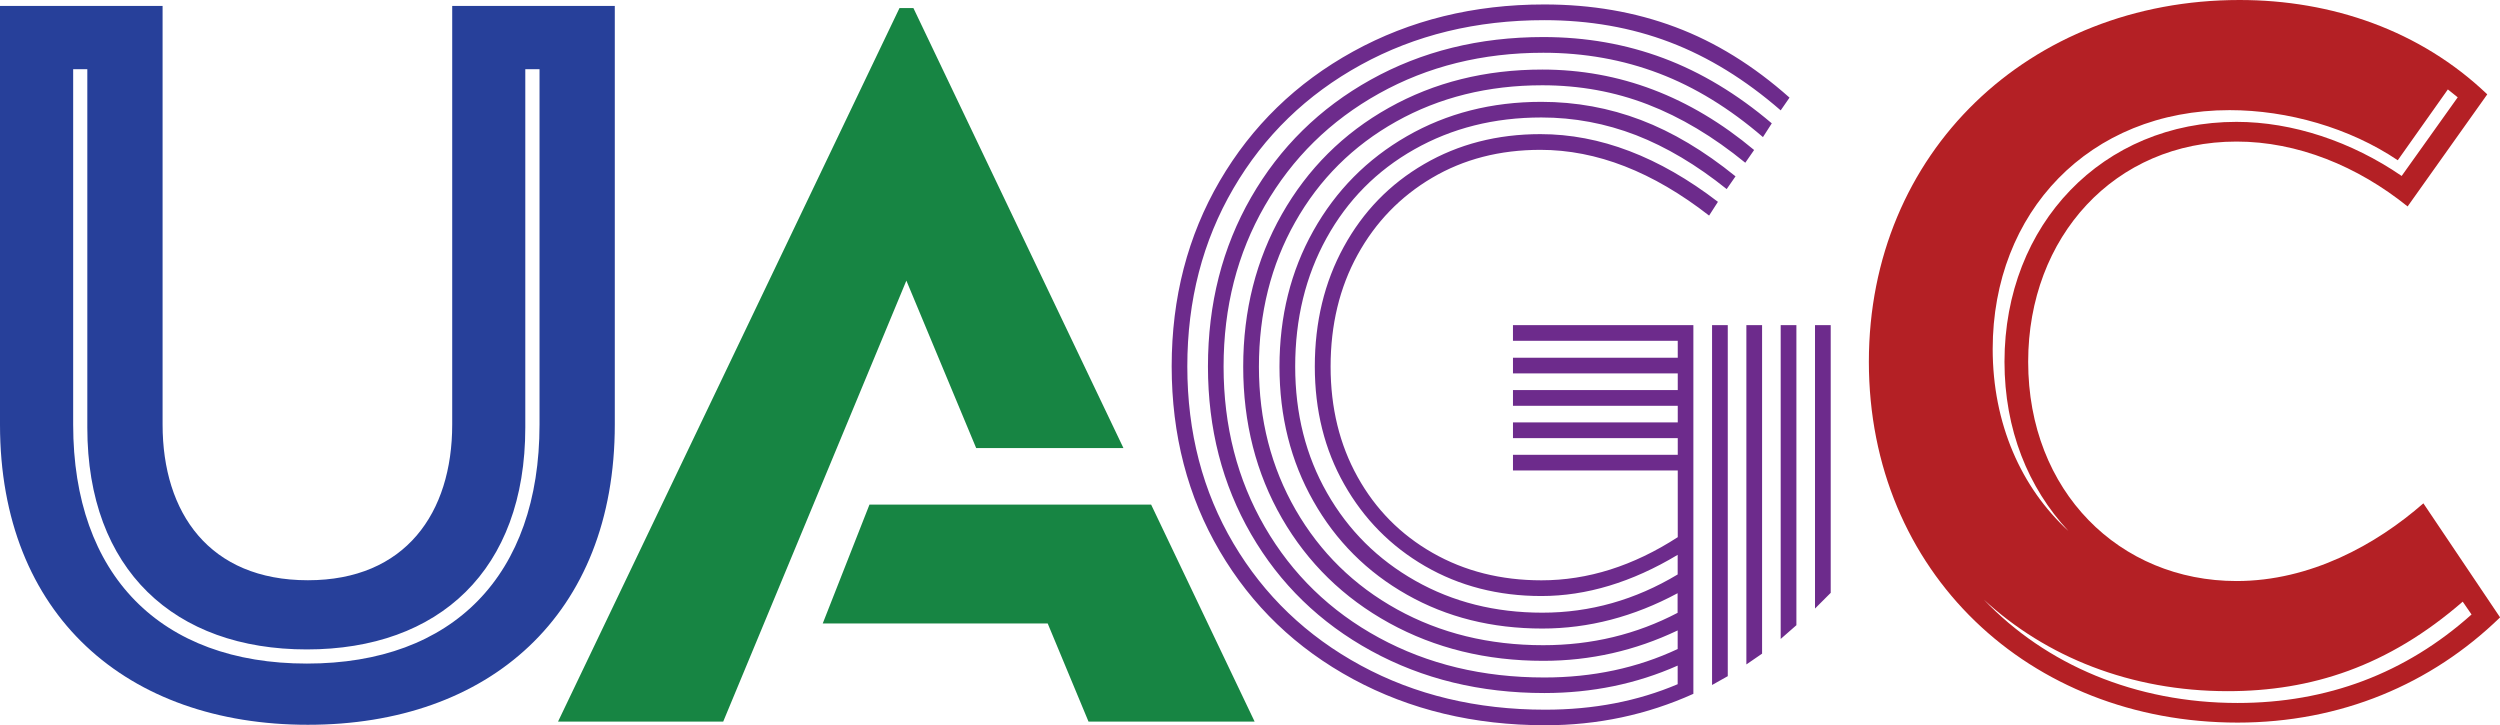 <?xml version="1.0" encoding="utf-8"?>
<!-- Generator: Adobe Illustrator 26.2.1, SVG Export Plug-In . SVG Version: 6.00 Build 0)  -->
<svg version="1.1" xmlns="http://www.w3.org/2000/svg" xmlns:xlink="http://www.w3.org/1999/xlink" x="0px" y="0px"
	 viewBox="0 0 3198.2 927.8" style="enable-background:new 0 0 3198.2 927.8;" xml:space="preserve">
<style type="text/css">
	.st0{display:none;}
	.st1{display:inline;fill:#8E2784;}
	.st2{display:inline;fill:#0C6032;}
	.st3{display:inline;fill:#D19D2A;}
	.st4{display:inline;fill:#2A3E76;}
	.st5{display:inline;fill:#BE2653;}
	.st6{display:inline;fill:none;}
	.st7{fill:#6D2B8C;}
	.st8{fill:#B42025;}
	.st9{fill:#178543;}
	.st10{fill:#27409A;}
</style>
<g id="Layer_8" class="st0">
	<rect x="-1353.4" y="1034.3" class="st1" width="697.7" height="1084.7"/>
	<rect x="-655.9" y="1034.3" class="st2" width="703" height="1082.3"/>
	<rect x="42.9" y="1034.3" class="st3" width="692.3" height="1082.3"/>
	<rect x="735.7" y="1034.3" class="st4" width="726.2" height="1082.3"/>
	<rect x="1461.4" y="1034.3" class="st5" width="692" height="1084.7"/>
	<line class="st6" x1="849.7" y1="2253.1" x2="846.4" y2="2253.1"/>
</g>
<g id="Layer_7">
	<g>
		<path class="st7" d="M1731,868.8c-72.8-39.3-129.6-93.9-170.6-163.7c-41-69.8-61.5-148.7-61.5-236.5c0-87.8,20.5-166.8,61.5-237.1
			c41-70.2,97.8-125.5,170.6-165.6c72.8-40.1,154.3-60.2,244.6-60.2c60.2,0,116,9.6,167.5,28.9c51.4,19.2,100.2,49.4,146.2,90.3
			l-11.3,16.3c-45.2-39.3-92.4-68.4-141.8-87.2s-102.9-28.2-160.6-28.2c-87,0-165.2,19-234.6,57.1
			c-69.4,38.1-123.8,90.8-163.1,158.1s-59,143.2-59,227.7c0,84.5,19.7,160,59,226.5c39.3,66.5,93.7,118.6,163.1,156.2
			c69.4,37.6,148,56.5,235.8,56.5c61.9,0,118.3-10.9,169.4-32.6v-23.8c-52.7,23.4-109.6,35.1-170.6,35.1c-82,0-155.8-18-221.4-53.9
			s-116.9-85.7-153.7-149.3c-36.8-63.6-55.2-135.1-55.2-214.5c0-80.3,18.4-152.4,55.2-216.4c36.8-64,87.8-114.2,153-150.5
			s138.8-54.6,220.8-54.6c54.4,0,105.6,9,153.7,27c48.1,18,94.3,45.8,138.6,83.4l-11.3,17.6c-42.7-36.8-87-64-133-81.5
			s-95.3-26.4-148-26.4c-77.8,0-147.8,17.4-210.1,52.1c-62.3,34.7-111,82.6-146.2,143.7s-52.7,129.6-52.7,205.7
			c0,76.1,17.6,144.5,52.7,205.1c35.1,60.6,83.8,107.9,146.2,141.8s132.8,50.8,211.4,50.8c61.9,0,118.8-12.1,170.6-36.4v-23.8
			c-54.4,25.9-111.6,38.9-171.9,38.9c-72.8,0-138.4-16.1-197-48.3c-58.5-32.2-104.3-76.9-137.4-134.2
			c-33-57.3-49.5-121.9-49.5-193.8c0-71.9,16.5-137,49.5-195.1s78.6-103.5,136.8-136.1s123.6-48.9,196.3-48.9
			c98.7,0,189,34.3,271,102.9l-11.3,16.3c-41-33.5-82.6-58.3-124.8-74.6s-87.2-24.5-134.9-24.5c-69.4,0-131.7,15.5-186.9,46.4
			c-55.2,30.9-98.3,73.8-129.2,128.6c-31,54.8-46.4,116.5-46.4,185c0,67.8,15.7,128.8,47,183.2c31.4,54.4,74.6,96.8,129.8,127.3
			s117.5,45.8,186.9,45.8c61.9,0,119.2-13.8,171.9-41.4v-25.1c-56,30.1-113.8,45.2-173.1,45.2c-64.4,0-122.1-14.4-173.1-43.3
			c-51-28.8-91-68.8-119.8-119.8c-28.9-51-43.3-108.3-43.3-171.9c0-64.4,14.4-122.3,43.3-173.8c28.8-51.4,68.8-91.8,119.8-121.1
			c51-29.3,108.3-43.9,171.9-43.9c44.3,0,86.8,7.8,127.3,23.2s80.9,39.5,121.1,72.1l-11.3,16.3c-38.5-30.9-77.2-53.9-116-69
			c-38.9-15-79.2-22.6-121.1-22.6c-60.2,0-114.4,13.6-162.5,40.8c-48.1,27.2-85.5,65-112.3,113.5c-26.8,48.5-40.1,103.3-40.1,164.3
			c0,60.2,13.6,114.2,40.8,161.8c27.2,47.7,64.8,85.1,112.9,112.3s102.2,40.8,162.5,40.8c61.1,0,118.8-16.3,173.1-48.9v-25.1
			c-58.5,35.1-116.7,52.7-174.4,52.7c-55.2,0-104.8-12.8-148.7-38.2s-78.4-60.4-103.5-104.8c-25.1-44.3-37.6-94.5-37.6-150.6
			c0-56.9,12.3-107.9,37-153c24.7-45.2,59-80.5,102.9-106c43.9-25.5,93.5-38.3,148.7-38.3c76.1,0,151.8,28.9,227.1,86.6l-11.3,17.6
			c-71.9-56-143.9-84.1-215.8-84.1c-51.9,0-98.1,11.9-138.6,35.8s-72.3,56.7-95.3,98.5s-34.5,89.5-34.5,143
			c0,52.7,11.5,99.8,34.5,141.1c23,41.4,55,73.8,96,97.2c41,23.4,87.4,35.1,139.2,35.1c59.4,0,117.5-18.4,174.4-55.2v-85.3h-210.8
			v-20.1h210.8v-21.3h-210.8v-20.1h210.8v-21.3h-210.8v-20.1h210.8v-21.3h-210.8v-20.1h210.8V436h-210.8v-20.1h230.8v471.7
			c-59.4,26.8-122.5,40.2-189.4,40.2C1885.8,927.8,1803.8,908.1,1731,868.8z M2190.2,876.3V415.9h20.1V865L2190.2,876.3z
			 M2234.1,850V415.9h20.1v420.3L2234.1,850z M2278,817.4V415.9h20.1v383.9L2278,817.4z M2321.9,778.5V415.9h20.1v342.5
			L2321.9,778.5z"/>
	</g>
	<g>
		<path class="st8" d="M2390.8,462.8c0-267.9,205-462.8,474.2-462.8c118.2,0,231.4,39,316.9,120.7L3080,264.1
			c-64.1-51.6-140.9-83-218.8-83c-156,0-266.6,122-266.6,281.7c0,166,117,280.5,266.6,280.5c94.3,0,178.6-46.5,239-99.4l98.1,145.9
			c-88,85.5-203.8,134.6-335.8,134.6C2595.8,924.4,2390.8,732,2390.8,462.8z M3161.8,786.1l-11.3-16.4
			c-95.6,83-193.7,114.5-300.6,114.5c-124.5,0-232.7-44-311.9-117c79.2,83,193.7,132.1,324.5,132.1
			C2976.9,899.3,3077.5,861.5,3161.8,786.1z M2564.3,462.8c0-176.1,125.8-306.9,296.8-306.9c71.7,0,147.2,25.2,211.3,69.2
			l71.7-100.6l-12.6-10.1l-64.1,90.6c-61.6-41.5-140.9-64.1-215.1-64.1c-179.9,0-303.1,130.8-303.1,305.6
			c0,95.6,36.5,177.3,96.8,232.7C2594.5,623.8,2564.3,549.6,2564.3,462.8z"/>
	</g>
	<g>
		<path class="st9" d="M713.9,923.1l436.8-912.8h17.8l268.7,562.9h-188.4L1159.5,359L925.2,923.1H713.9z M1392.5,923.1l-52.2-125.5
			h-287.8l59.8-152.1h360.3l132.4,277.6H1392.5z"/>
	</g>
	<g>
		<path class="st10" d="M0,543.2V7.6h208v535.6c0,113,59.8,199.1,185.9,199.1c124.8,0,184.6-86.1,184.6-199.1V7.6h208v535.6
			c0,244-161.2,384-392.6,384C162.5,927.2,0,787.2,0,543.2z M690.2,543.2V88.5h-18.2V547c0,182.4-110.5,283.8-279.5,283.8
			c-169,0-280.8-101.5-280.8-283.8V88.5H93.6v454.7c0,192.7,111.8,305.7,299,305.7C579.8,848.9,690.2,735.8,690.2,543.2z"/>
	</g>
</g>
</svg>
